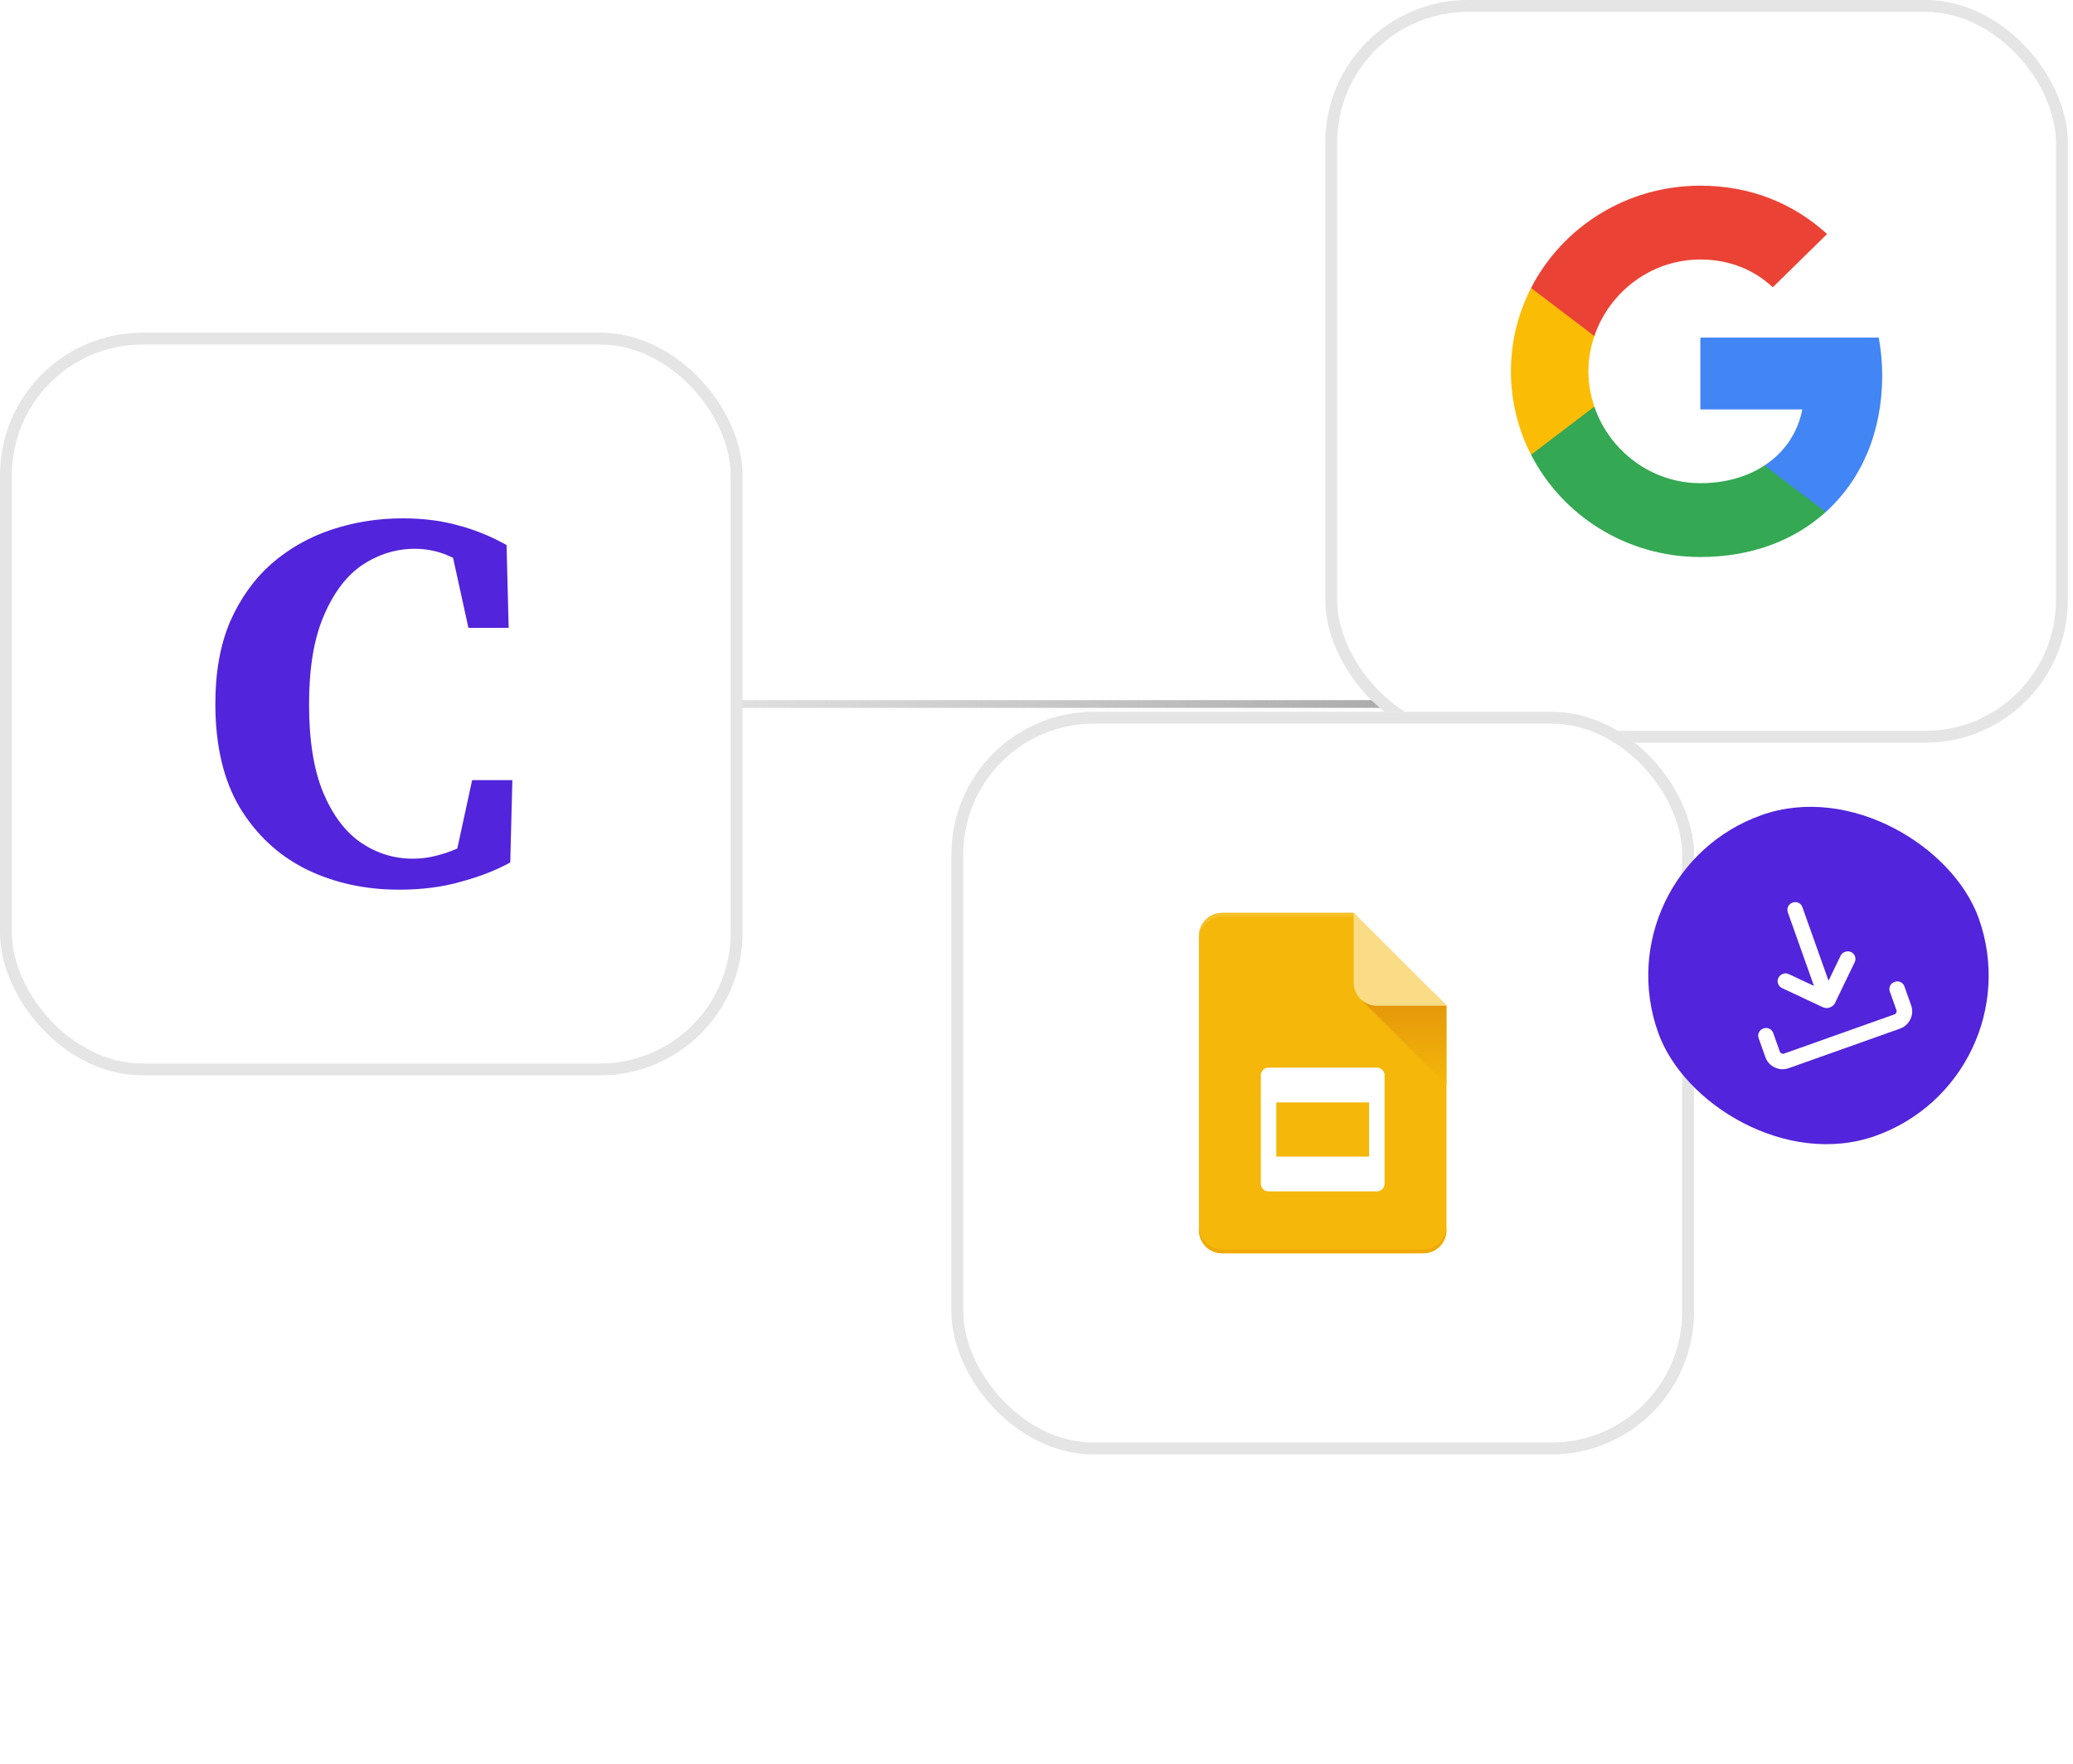 <svg width="268" height="228" viewBox="0 0 268 228" fill="none" xmlns="http://www.w3.org/2000/svg">
<path d="M44 91H193" stroke="url(#paint0_linear_1303_122653)"/>
<rect x="172.101" y="0.768" width="94.464" height="94.464" rx="17.661" fill="white"/>
<rect x="172.101" y="0.768" width="94.464" height="94.464" rx="17.661" stroke="#E5E5E5" stroke-width="1.536"/>
<path fill-rule="evenodd" clip-rule="evenodd" d="M243.333 48.546C243.333 46.844 243.177 45.207 242.888 43.636H219.823V52.92H233.003C232.435 55.92 230.71 58.462 228.116 60.164V66.186H236.031C240.661 62.007 243.333 55.855 243.333 48.546Z" fill="#4285F4"/>
<path fill-rule="evenodd" clip-rule="evenodd" d="M219.823 72C226.435 72 231.979 69.851 236.031 66.186L228.116 60.164C225.923 61.604 223.118 62.455 219.823 62.455C213.444 62.455 208.045 58.233 206.12 52.56H197.938V58.778C201.968 66.622 210.25 72 219.823 72Z" fill="#34A853"/>
<path fill-rule="evenodd" clip-rule="evenodd" d="M206.12 52.56C205.63 51.12 205.352 49.582 205.352 48C205.352 46.418 205.63 44.88 206.12 43.44V37.222H197.938C196.279 40.462 195.333 44.127 195.333 48C195.333 51.873 196.279 55.538 197.938 58.778L206.12 52.56Z" fill="#FBBC05"/>
<path fill-rule="evenodd" clip-rule="evenodd" d="M219.823 33.545C223.418 33.545 226.647 34.756 229.185 37.135L236.209 30.251C231.968 26.378 226.424 24 219.823 24C210.25 24 201.968 29.378 197.938 37.222L206.12 43.44C208.045 37.767 213.444 33.545 219.823 33.545Z" fill="#EA4335"/>
<g filter="url(#filter0_d_1303_122653)">
<rect x="123" y="72" width="96" height="96" rx="18.429" fill="white"/>
<rect x="123.768" y="72.768" width="94.464" height="94.464" rx="17.661" stroke="#E5E5E5" stroke-width="1.536"/>
<path d="M158 98C156.343 98 155 99.343 155 101V139C155 140.657 156.343 142 158 142H184C185.657 142 187 140.657 187 139V110L175 98H158Z" fill="#F4B70A"/>
<path d="M158 142C156.343 142 155 140.657 155 139V138.5C155 140.157 156.343 141.5 158 141.5H184C185.657 141.5 187 140.157 187 138.5V139C187 140.657 185.657 142 184 142H158Z" fill="#EFA904"/>
<path d="M158 98C156.343 98 155 99.343 155 101V101.5C155 99.843 156.343 98.5 158 98.5H175.5L175 98H158Z" fill="#F6C028"/>
<path d="M187 120.25V110L185.25 108.25H176.811C176.143 108.25 175.808 109.058 176.281 109.53L187 120.25Z" fill="url(#paint1_linear_1303_122653)"/>
<path d="M175 98L187 110H178C176.343 110 175 108.657 175 107V98Z" fill="#FADC87"/>
<path fill-rule="evenodd" clip-rule="evenodd" d="M164 118C163.448 118 163 118.448 163 119V133C163 133.552 163.448 134 164 134H178C178.552 134 179 133.552 179 133V119C179 118.448 178.552 118 178 118H164ZM177 122.5H165V129.5H177V122.5Z" fill="white"/>
</g>
<rect x="207" y="112.724" width="44" height="44" rx="22" transform="rotate(-19.55 207 112.724)" fill="#5224DB"/>
<path d="M236.561 130.224C236.409 130.278 236.26 130.304 236.112 130.302C235.965 130.301 235.812 130.263 235.653 130.188L230.374 127.713C230.139 127.603 229.973 127.419 229.877 127.16C229.78 126.901 229.791 126.649 229.909 126.404C230.027 126.16 230.218 125.987 230.482 125.886C230.745 125.786 231 125.793 231.246 125.908L234.511 127.439L231.136 117.936C231.042 117.672 231.054 117.419 231.171 117.176C231.288 116.934 231.48 116.765 231.748 116.67C232.015 116.575 232.271 116.585 232.514 116.699C232.758 116.814 232.927 117.003 233.021 117.267L236.395 126.77L237.963 123.523C238.076 123.289 238.268 123.125 238.539 123.032C238.809 122.939 239.068 122.95 239.313 123.065C239.559 123.18 239.728 123.366 239.819 123.622C239.91 123.879 239.896 124.129 239.778 124.374L237.243 129.624C237.166 129.782 237.072 129.908 236.958 130.002C236.845 130.096 236.712 130.17 236.561 130.224ZM231.288 138.057C230.654 138.282 230.039 138.256 229.445 137.977C228.851 137.699 228.442 137.246 228.22 136.618L227.363 134.206C227.269 133.941 227.281 133.688 227.398 133.445C227.515 133.203 227.707 133.034 227.974 132.939C228.242 132.844 228.497 132.854 228.741 132.968C228.985 133.083 229.154 133.272 229.248 133.536L230.104 135.949C230.138 136.044 230.21 136.118 230.318 136.169C230.427 136.22 230.53 136.228 230.627 136.194L244.931 131.114C245.028 131.08 245.102 131.009 245.154 130.9C245.207 130.792 245.216 130.69 245.182 130.595L244.325 128.182C244.231 127.918 244.243 127.664 244.36 127.422C244.477 127.18 244.669 127.011 244.937 126.916C245.204 126.821 245.46 126.831 245.703 126.945C245.947 127.059 246.116 127.248 246.21 127.513L247.067 129.925C247.289 130.553 247.258 131.162 246.973 131.753C246.687 132.344 246.227 132.752 245.593 132.977L231.288 138.057Z" fill="white"/>
<rect x="0.768" y="43.768" width="94.464" height="94.464" rx="17.661" fill="white"/>
<rect x="0.768" y="43.768" width="94.464" height="94.464" rx="17.661" stroke="#E5E5E5" stroke-width="1.536"/>
<path d="M51.592 115C47.211 115 43.218 114.125 39.613 112.376C36.008 110.58 33.133 107.909 30.988 104.364C28.889 100.819 27.84 96.353 27.84 90.966C27.84 86.868 28.479 83.322 29.756 80.329C31.08 77.337 32.859 74.85 35.096 72.871C37.377 70.891 39.978 69.417 42.899 68.45C45.819 67.484 48.877 67 52.071 67C54.672 67 57.045 67.299 59.19 67.898C61.334 68.45 63.433 69.302 65.487 70.453L65.761 81.158H60.559L58.574 72.111C57.022 71.328 55.379 70.937 53.645 70.937C51.227 70.937 48.968 71.627 46.869 73.009C44.815 74.39 43.15 76.577 41.872 79.57C40.594 82.516 39.955 86.338 39.955 91.034C39.955 95.731 40.571 99.552 41.803 102.499C43.036 105.4 44.656 107.541 46.663 108.922C48.717 110.304 50.953 110.994 53.371 110.994C54.33 110.994 55.288 110.879 56.246 110.649C57.205 110.419 58.163 110.096 59.121 109.682L61.038 100.842H66.24L65.966 111.478C64.141 112.491 62.019 113.319 59.6 113.964C57.227 114.655 54.558 115 51.592 115Z" fill="#5224DB"/>
<defs>
<filter id="filter0_d_1303_122653" x="83" y="52" width="176" height="176" filterUnits="userSpaceOnUse" color-interpolation-filters="sRGB">
<feFlood flood-opacity="0" result="BackgroundImageFix"/>
<feColorMatrix in="SourceAlpha" type="matrix" values="0 0 0 0 0 0 0 0 0 0 0 0 0 0 0 0 0 0 127 0" result="hardAlpha"/>
<feOffset dy="20"/>
<feGaussianBlur stdDeviation="20"/>
<feComposite in2="hardAlpha" operator="out"/>
<feColorMatrix type="matrix" values="0 0 0 0 0 0 0 0 0 0 0 0 0 0 0 0 0 0 0.1 0"/>
<feBlend mode="normal" in2="BackgroundImageFix" result="effect1_dropShadow_1303_122653"/>
<feBlend mode="normal" in="SourceGraphic" in2="effect1_dropShadow_1303_122653" result="shape"/>
</filter>
<linearGradient id="paint0_linear_1303_122653" x1="193" y1="92" x2="44" y2="92" gradientUnits="userSpaceOnUse">
<stop stop-color="#A3A3A3"/>
<stop offset="1" stop-color="#A5A5A5" stop-opacity="0"/>
</linearGradient>
<linearGradient id="paint1_linear_1303_122653" x1="181.53" y1="120.25" x2="181.53" y2="108" gradientUnits="userSpaceOnUse">
<stop stop-color="#F4B70A"/>
<stop offset="1" stop-color="#E2930A"/>
</linearGradient>
</defs>
</svg>
